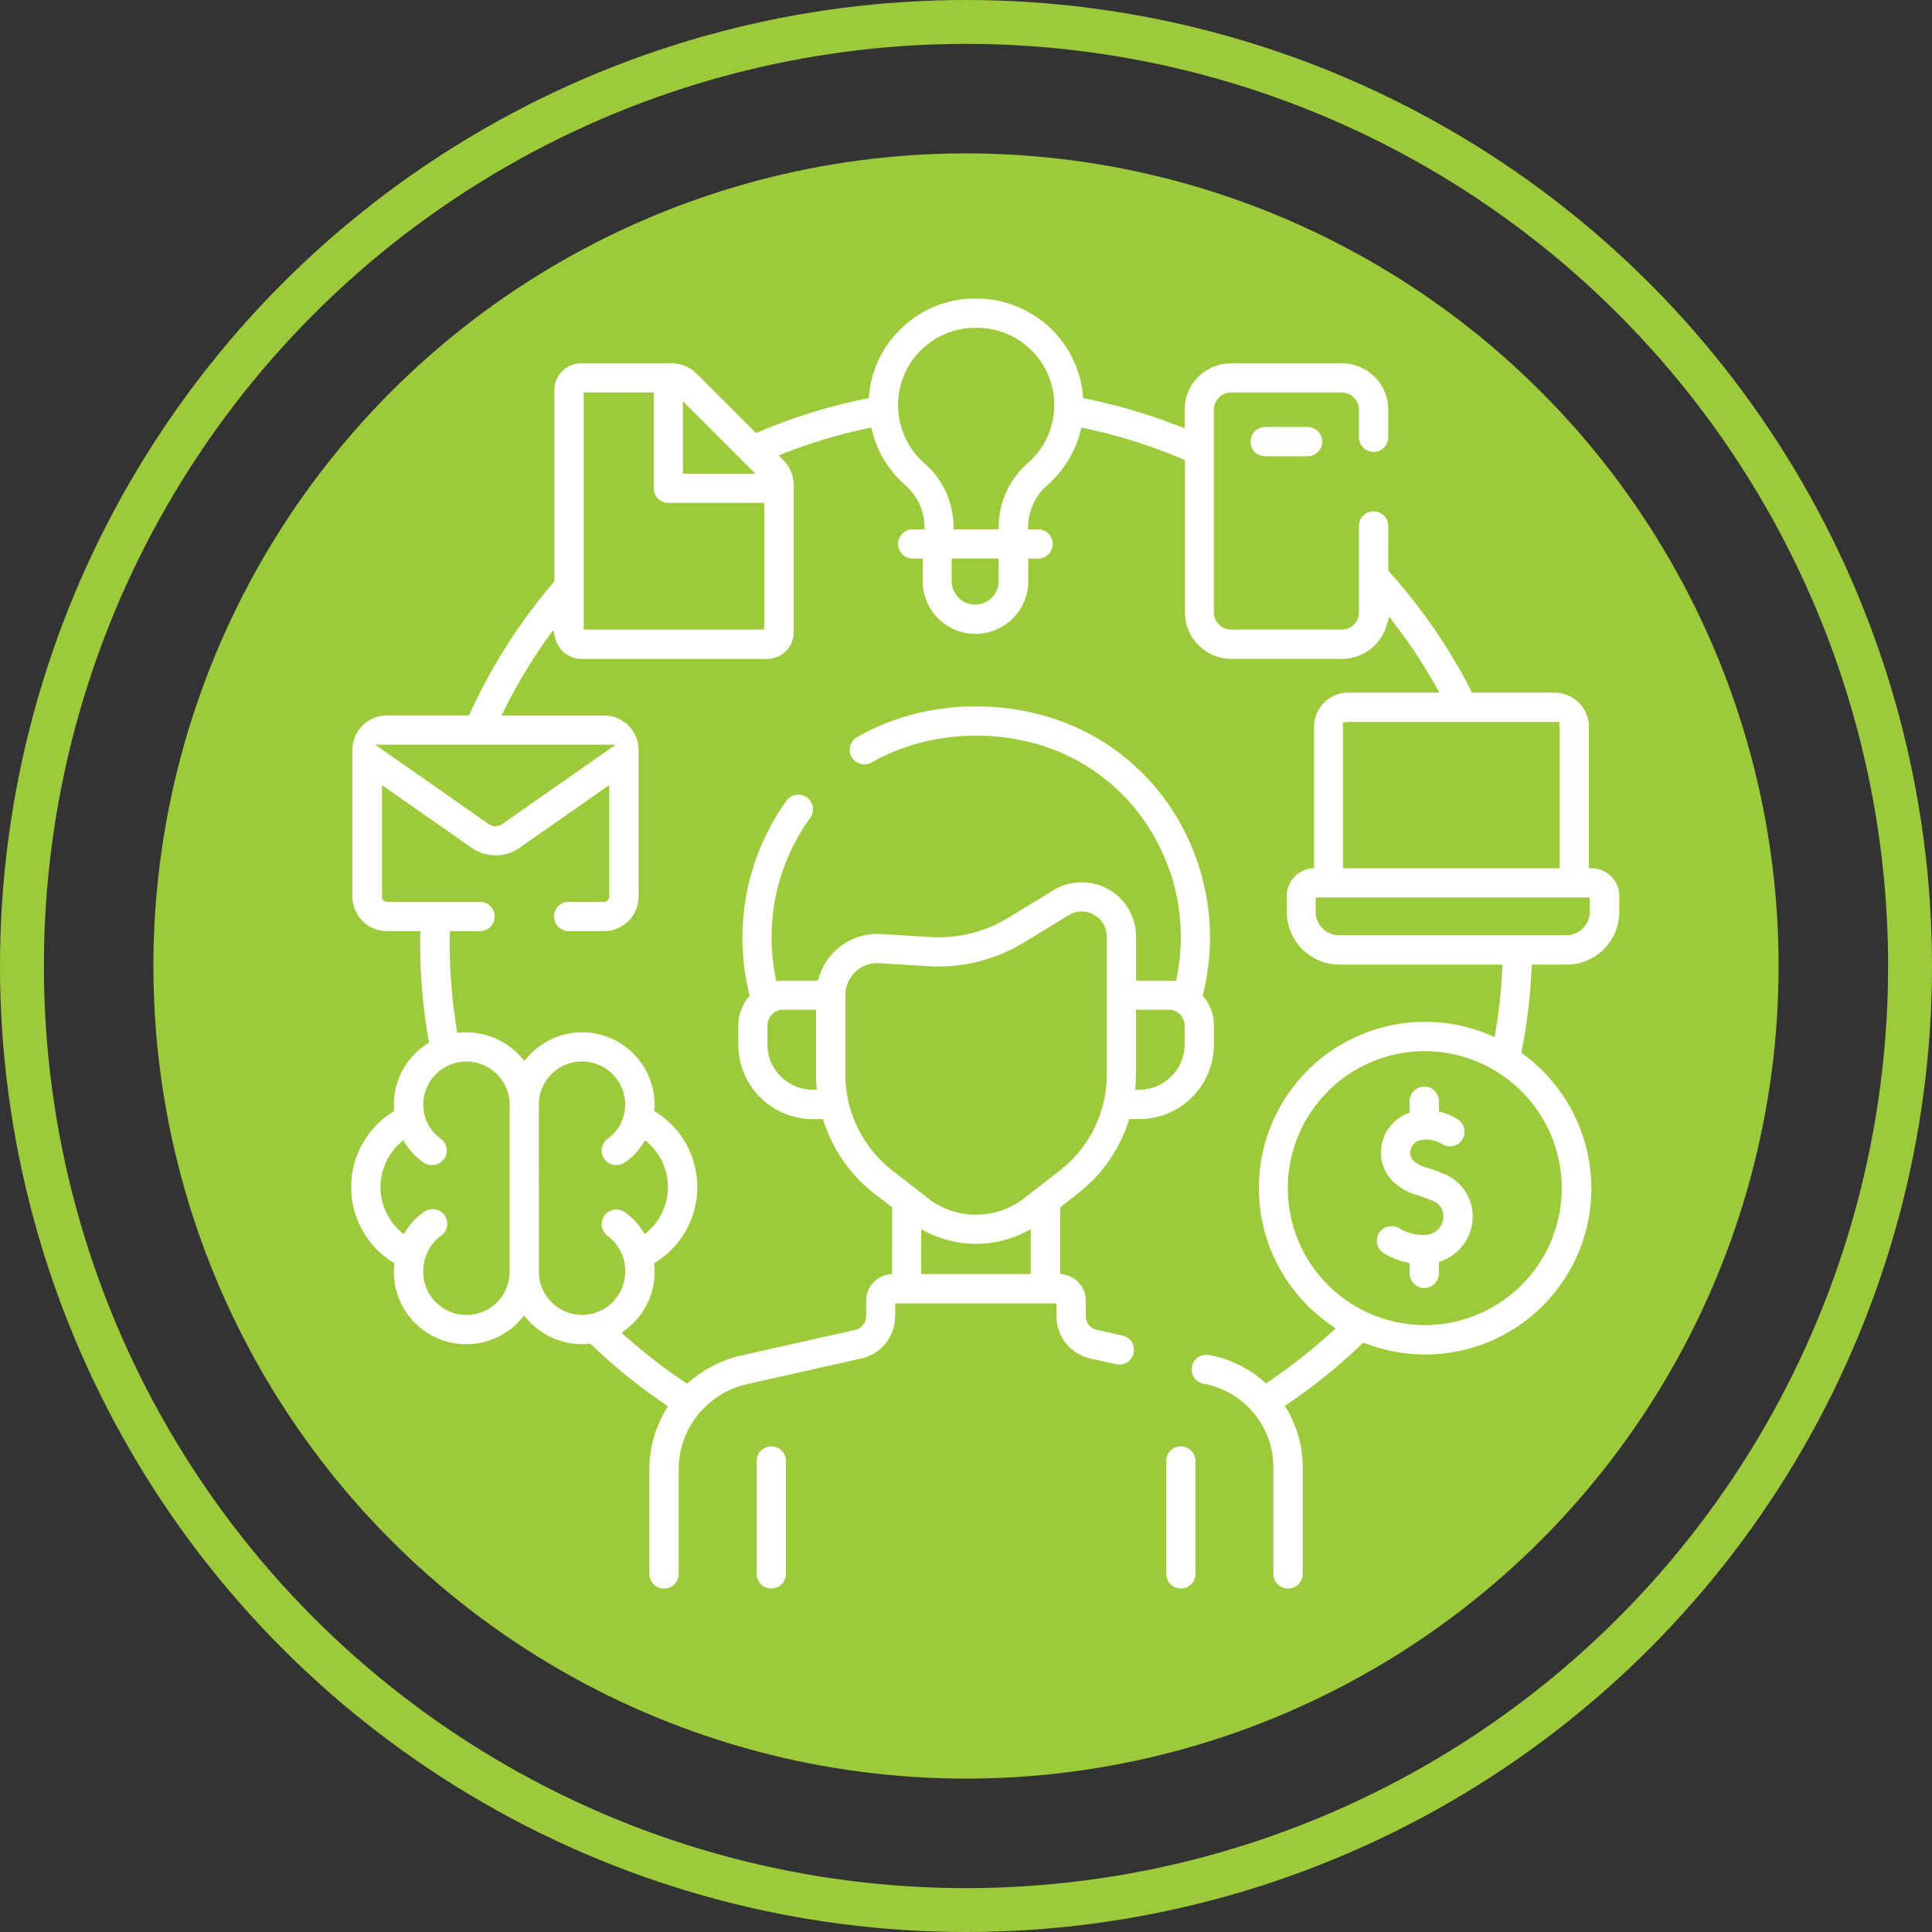 <svg xmlns="http://www.w3.org/2000/svg" width="176.106" height="176.106" viewBox="0 0 176.106 176.106">
    <rect x="0" y="0" width="176.106" height="176.106" fill="#333333" stroke="none"/>
    <g data-name="01- Productividad" transform="translate(-1132.815 -1494.892)">
        <circle data-name="Elipse 7" cx="74.071" cy="74.071" r="74.071" transform="translate(1146.797 1508.874)" style="fill:#9dca3b"/>
        <circle data-name="Elipse 8" cx="86.053" cy="86.053" r="86.053" transform="translate(1134.815 1496.892)" style="fill:none;stroke:#9dca3b;stroke-miterlimit:10;stroke-width:4px"/>
        <g data-name="Grupo 66">
            <path data-name="Trazado 127" d="M1266.971 1606.617a4.336 4.336 0 0 1-2.736 3.208l-.256.1v1.032a1.336 1.336 0 0 1-2.672 0v-.928l-.312-.072a6.845 6.845 0 0 1-2.008-.816 1.349 1.349 0 0 1-.624-.808 1.367 1.367 0 0 1 .136-1.016 1.329 1.329 0 0 1 1.152-.664 1.31 1.31 0 0 1 .664.176 4.134 4.134 0 0 0 2.32.624 1.689 1.689 0 0 0 1.72-1.36 1.53 1.53 0 0 0-1-1.768c-.424-.184-.808-.312-1.2-.448a5.256 5.256 0 0 1-2.472-1.4 3.75 3.75 0 0 1-.88-3.456 3.836 3.836 0 0 1 2.264-2.608l.24-.1v-1.04a1.336 1.336 0 1 1 2.672 0v.936l.288.08a5.579 5.579 0 0 1 1.448.648 1.334 1.334 0 0 1-.736 2.448 1.358 1.358 0 0 1-.744-.232 2.786 2.786 0 0 0-2.08-.3 1.185 1.185 0 0 0-.76.832 1.069 1.069 0 0 0 .272 1.016 3.244 3.244 0 0 0 1.376.672c.4.136.856.288 1.368.512a4.2 4.2 0 0 1 2.56 4.732z" style="fill:#fff"/>
            <path data-name="Trazado 128" d="m1278.019 1574.049-.376-.024v-12.88a3.109 3.109 0 0 0-3.1-3.112H1267l-.112-.216a50.8 50.8 0 0 0-7.432-10.792l-.1-.112v-4.072a1.336 1.336 0 0 0-2.672 0v7.88a1.562 1.562 0 0 1-1.56 1.56h-10.1a1.567 1.567 0 0 1-1.56-1.56v-18.488a1.567 1.567 0 0 1 1.56-1.56h10.1a1.562 1.562 0 0 1 1.56 1.56v2.512a1.336 1.336 0 1 0 2.672 0v-2.512a4.232 4.232 0 0 0-4.232-4.224h-10.1a4.23 4.23 0 0 0-4.224 4.224v1.7l-.544-.208a51.213 51.213 0 0 0-8.408-2.48l-.3-.056-.024-.3a9.751 9.751 0 0 0-9.664-8.784h-.16a9.612 9.612 0 0 0-6.824 2.824 9.5 9.5 0 0 0-2.84 5.96l-.032.3-.288.056a50.445 50.445 0 0 0-9.736 3.016l-.248.112-5.408-5.408a3.235 3.235 0 0 0-2.312-.952h-8.232a2.431 2.431 0 0 0-2.432 2.432v17.455l-.1.112a50.545 50.545 0 0 0-7.576 11.864l-.1.232h-7.488a3.144 3.144 0 0 0-3.144 3.144v13.368a3.15 3.15 0 0 0 3.144 3.144h3.048l-.008.528c0 .2-.008.408-.008.608a51.161 51.161 0 0 0 .76 8.768l.048.256-.216.144a6.59 6.59 0 0 0-2.992 5.52c0 .112.008.232.016.344l.008.24-.192.12a8.085 8.085 0 0 0 .008 13.616l.208.128-.024.24c-.016.184-.024.36-.024.544a6.6 6.6 0 0 0 11.576 4.336l.3-.344.3.344a6.606 6.606 0 0 0 5.552 2.232l.184-.016.136.128a50.672 50.672 0 0 0 6.624 5.36l.312.208-.192.328a10.7 10.7 0 0 0-1.5 5.488v9.472a1.336 1.336 0 0 0 2.672 0v-9.472a7.976 7.976 0 0 1 6.3-7.84l10.352-2.328a3.94 3.94 0 0 0 3.08-3.864v-1.152h14.7v1.152a3.947 3.947 0 0 0 3.088 3.864l2.352.528a1.326 1.326 0 0 0 1.592-1.008 1.348 1.348 0 0 0-.168-1.008 1.33 1.33 0 0 0-.84-.592l-2.352-.528a1.27 1.27 0 0 1-1-1.256v-1.416a2.4 2.4 0 0 0-2.008-2.368l-.328-.056v-6.016l.152-.168 1.44-1.128a13.619 13.619 0 0 0 4.616-6.528l.1-.272h.912a6.806 6.806 0 0 0 6.8-6.808v-1.712a4.093 4.093 0 0 0-.9-2.576l-.128-.152.048-.192a21.377 21.377 0 0 0-2.16-15.648 20.52 20.52 0 0 0-12.576-9.744 22.96 22.96 0 0 0-11.912-.008 20.579 20.579 0 0 0-4.9 2.024 1.331 1.331 0 1 0 1.32 2.312 18.325 18.325 0 0 1 4.288-1.76 20.332 20.332 0 0 1 10.5 0 17.922 17.922 0 0 1 10.968 8.5 18.542 18.542 0 0 1 2.072 12.832l-.072.344-.352-.024c-.112-.008-.208-.016-.3-.016h-2.992v-3.992a4.954 4.954 0 0 0-7.544-4.232l-4.056 2.472a12.227 12.227 0 0 1-7.192 1.784l-4.44-.272a5.563 5.563 0 0 0-5.68 3.952l-.088.288h-3.144c-.1 0-.208.008-.3.016l-.36.024-.064-.344a18.589 18.589 0 0 1 3.16-14.528 1.329 1.329 0 0 0 .24-.992 1.313 1.313 0 0 0-.536-.864 1.333 1.333 0 0 0-1.864.3 21.421 21.421 0 0 0-3.4 17.584l.048.192-.128.152a4.1 4.1 0 0 0-.912 2.576v1.712a6.813 6.813 0 0 0 6.808 6.808h.912l.088.272a13.765 13.765 0 0 0 4.616 6.528l1.608 1.248-.008.208-.008 5.856-.336.048a2.406 2.406 0 0 0-2.024 2.376v1.416a1.278 1.278 0 0 1-1 1.256l-10.352 2.328a10.884 10.884 0 0 0-4.736 2.376l-.232.2-.256-.168a48.364 48.364 0 0 1-5.352-4.152l-.368-.32.392-.3a6.547 6.547 0 0 0 2.616-5.256c0-.184-.008-.36-.024-.544l-.016-.24.2-.128a8.08 8.08 0 0 0 .016-13.616l-.2-.12.016-.24c.008-.112.008-.232.008-.344a6.6 6.6 0 0 0-11.568-4.344l-.3.344-.3-.344a6.678 6.678 0 0 0-5.448-2.24l-.368.024-.056-.36a47.7 47.7 0 0 1-.632-7.768c0-.248 0-.5.008-.744l.008-.392h2.744a1.336 1.336 0 0 0 0-2.672h-8.464a.468.468 0 0 1-.472-.472v-10.168l8.232 5.752a3.789 3.789 0 0 0 4.256 0l8.232-5.752v10.168a.475.475 0 0 1-.48.472h-3.216a1.336 1.336 0 0 0 0 2.672h3.216a3.157 3.157 0 0 0 3.152-3.144v-13.368a3.151 3.151 0 0 0-3.152-3.144h-9.344l.288-.584a48.982 48.982 0 0 1 3.92-6.512l.5-.688.216.816a2.446 2.446 0 0 0 2.352 1.808h16.928a2.436 2.436 0 0 0 2.432-2.432v-13.384a3.251 3.251 0 0 0-.944-2.3l-.424-.432.56-.224a47.947 47.947 0 0 1 7.5-2.232l.376-.08.1.368a9.641 9.641 0 0 0 3.024 4.9 5.065 5.065 0 0 1 1.72 3.592l.024.416h-1.088a1.332 1.332 0 0 0 0 2.664h.912v2.056a4.808 4.808 0 1 0 9.616 0v-2.056h.9a1.332 1.332 0 0 0 0-2.664h-.92l.016-.416a5.081 5.081 0 0 1 1.72-3.592 9.708 9.708 0 0 0 3.032-4.9l.1-.368.376.08a47.782 47.782 0 0 1 8.816 2.776l.248.1v13.9a4.23 4.23 0 0 0 4.224 4.224h10.1a4.238 4.238 0 0 0 4.064-3.08l.224-.768.48.64a46.854 46.854 0 0 1 3.768 5.7l.336.592h-8.328a3.109 3.109 0 0 0-3.1 3.112v12.872l-.344.048a2.534 2.534 0 0 0-2.144 2.488v1.456a4.811 4.811 0 0 0 4.8 4.808h14.864l-.024.416a48.307 48.307 0 0 1-.608 5.688l-.088.5-.464-.2a15.149 15.149 0 0 0-14.432 26.464l.408.288-.368.336a47.958 47.958 0 0 1-5.728 4.5l-.256.176-.232-.2a10.47 10.47 0 0 0-4.9-2.368 1.335 1.335 0 0 0-1.432 2.016 1.319 1.319 0 0 0 .84.584 7.758 7.758 0 0 1 6.4 7.656v9.68a1.336 1.336 0 0 0 2.672 0v-9.688a10.507 10.507 0 0 0-1.432-5.3l-.192-.32.312-.216a51.342 51.342 0 0 0 6.648-5.384l.184-.176.232.088a15.148 15.148 0 0 0 20.56-14.152 15.243 15.243 0 0 0-6.176-12.2l-.208-.152.048-.248a49.937 49.937 0 0 0 .888-7.408l.016-.376h3.176a4.811 4.811 0 0 0 4.8-4.808v-1.456a2.509 2.509 0 0 0-2.397-2.507zm-41.7 19.752c.024-.328.04-.656.04-.984v-5.888h2.992a1.448 1.448 0 0 1 1.448 1.448v1.712a4.154 4.154 0 0 1-4.072 4.136l-.432.008zm-29.48.424a4.154 4.154 0 0 1-4.072-4.136v-1.712a1.448 1.448 0 0 1 1.448-1.448h2.992v5.888c0 .328.008.656.032.984l.032.432zm19.936 16.8h-9.992v-4.08l.584.288a9.939 9.939 0 0 0 8.832 0l.576-.288zm-16.9-18.208v-7.217a2.915 2.915 0 0 1 3.1-2.912l4.432.272a14.943 14.943 0 0 0 8.752-2.168l4.056-2.472a2.237 2.237 0 0 1 2.312-.048 2.261 2.261 0 0 1 1.176 2v12.544a11.063 11.063 0 0 1-4.288 8.776l-3.232 2.512a7.147 7.147 0 0 1-8.792 0l-3.224-2.512a11.063 11.063 0 0 1-4.292-8.775zm-27.944 2.768a3.936 3.936 0 0 1 7.872 0 3.828 3.828 0 0 1-1.56 3.08 1.309 1.309 0 0 0-.56.856 1.347 1.347 0 0 0 .208 1 1.375 1.375 0 0 0 1.856.352 5.932 5.932 0 0 0 1.624-1.656l.264-.392.344.32a5.395 5.395 0 0 1-.04 7.936l-.344.312-.264-.384a6.02 6.02 0 0 0-1.632-1.672 1.336 1.336 0 0 0-1.5 2.208 3.982 3.982 0 0 1 1.608 3.256 3.936 3.936 0 0 1-7.872.016zm-6.6-3.936a3.943 3.943 0 0 1 3.936 3.936v15.232a3.936 3.936 0 0 1-7.872 0 4.017 4.017 0 0 1 1.608-3.28 1.353 1.353 0 0 0 .56-.848 1.339 1.339 0 0 0-.208-1 1.309 1.309 0 0 0-.856-.56 1.346 1.346 0 0 0-1 .208 5.936 5.936 0 0 0-1.64 1.672l-.256.384-.344-.312a5.395 5.395 0 0 1-.04-7.936l.344-.32.256.392a5.961 5.961 0 0 0 1.632 1.656 1.375 1.375 0 0 0 1.856-.352 1.329 1.329 0 0 0-.36-1.856 3.818 3.818 0 0 1-1.552-3.072 3.945 3.945 0 0 1 3.936-3.944zm13.616-28.88-10.368 7.248a1.07 1.07 0 0 1-1.2 0l-10.368-7.248zm6.12-31.3 6.6 6.6h-6.6zm7.408 20.808h-16.456v-21.608h6.384v8.728a1.332 1.332 0 0 0 1.328 1.336h8.744zm21.368-4.416a2.14 2.14 0 0 1-4.28 0v-2.056h4.28zm2.64-10.736a7.708 7.708 0 0 0-2.632 5.624l-.016.392h-4.1l-.008-.392a7.711 7.711 0 0 0-2.64-5.624 7.044 7.044 0 0 1 4.648-12.352h.088a7.038 7.038 0 0 1 4.664 12.352zm28.744 23.616.44-.04h19.272l.04.44v12.9h-19.752zm19.944 42.456a12.484 12.484 0 1 1-12.488-12.488 12.5 12.5 0 0 1 12.488 12.491zm2.552-25.192a2.141 2.141 0 0 1-2.136 2.136h-20.712a2.141 2.141 0 0 1-2.136-2.136v-1.3h24.984z" style="fill:#fff"/>
            <path data-name="Trazado 129" d="M1253.339 1535.145a1.338 1.338 0 0 1-1.336 1.336h-3.856a1.336 1.336 0 0 1 0-2.672H1252a1.338 1.338 0 0 1 1.339 1.336z" style="fill:#fff"/>
            <path data-name="Trazado 130" d="M1204.451 1628.065v10.288a1.332 1.332 0 1 1-2.664 0v-10.288a1.332 1.332 0 1 1 2.664 0z" style="fill:#fff"/>
            <path data-name="Trazado 131" d="M1241.787 1628.065v10.288a1.332 1.332 0 1 1-2.664 0v-10.288a1.332 1.332 0 1 1 2.664 0z" style="fill:#fff"/>
        </g>
    </g>
</svg>
